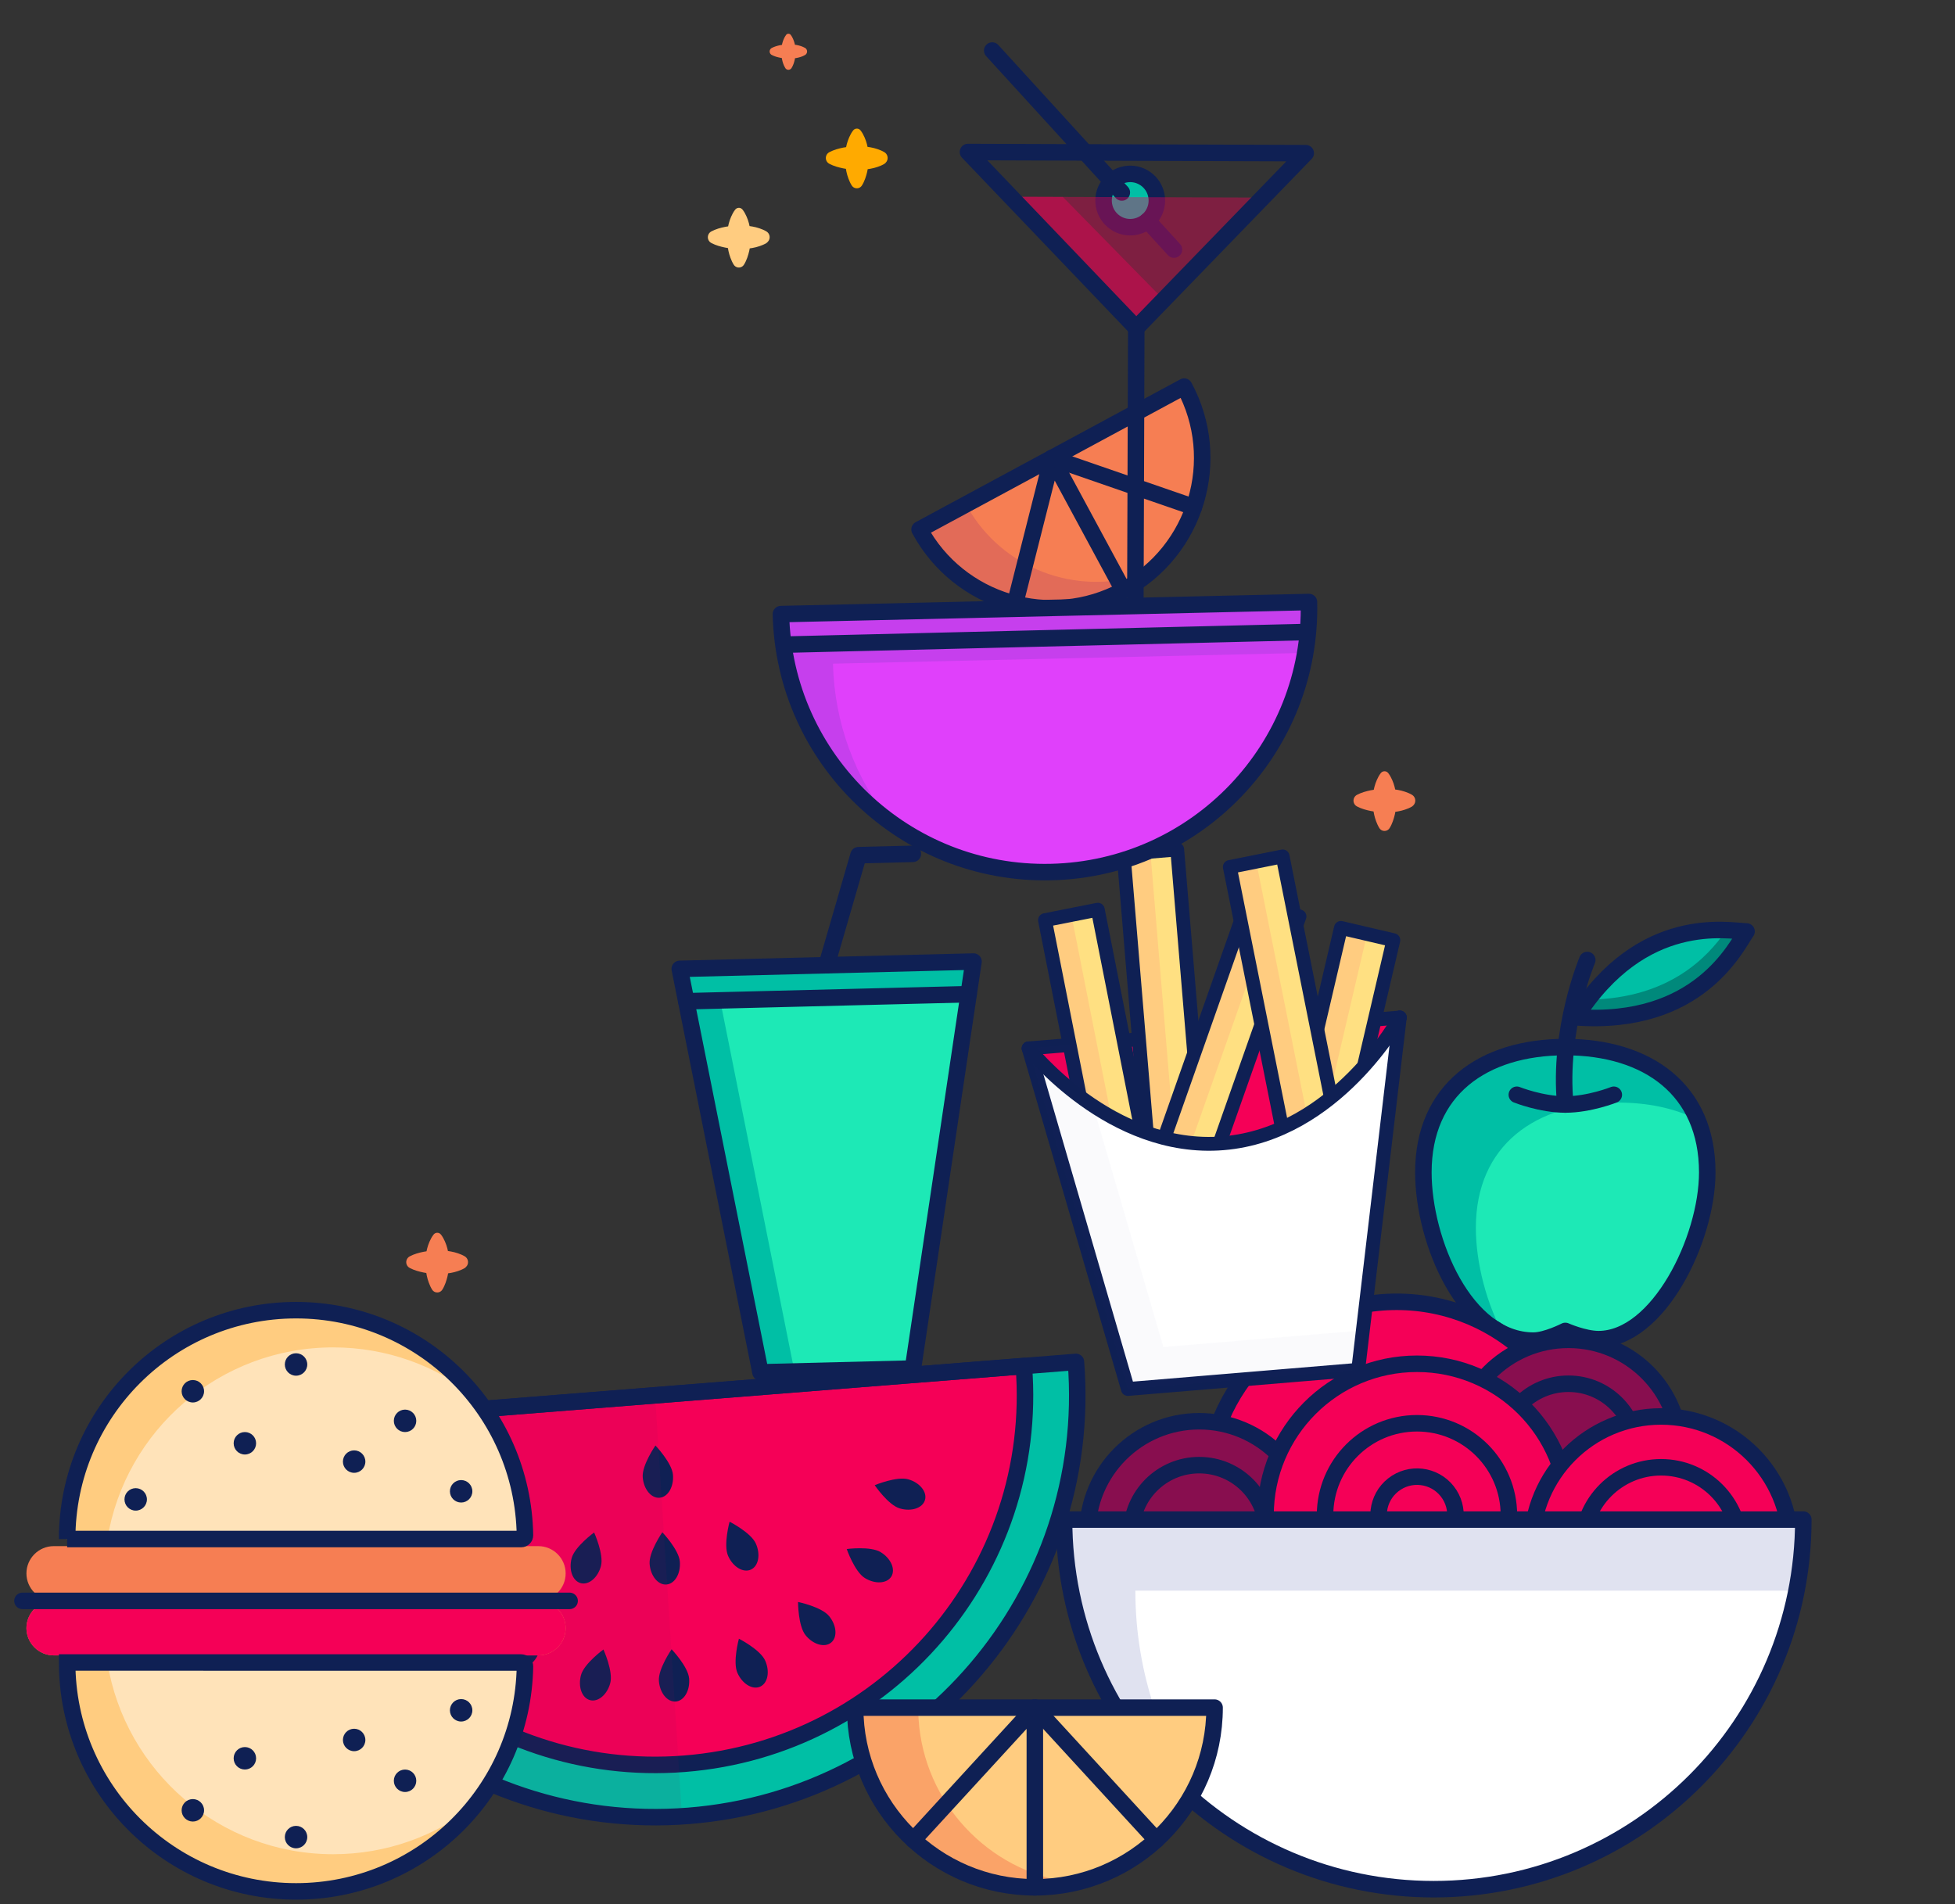 <svg width="348" height="339" viewBox="0 0 348 339" fill="none" xmlns="http://www.w3.org/2000/svg">
<rect x="0" y="0" width="348" height="339" fill="#333333" stroke="none"/>
<path d="M43.23 255.553C47.108 295.436 82.386 325.116 122.489 321.936C162.592 318.756 192.75 283.882 190.29 243.889L43.23 255.553Z" fill="#00BFA5"/>
<path d="M182.246 243.184C185.118 279.409 158.081 311.102 121.864 313.982C85.639 316.853 53.945 289.817 51.066 253.599L182.246 243.184Z" fill="#F50057"/>
<path d="M182.246 243.184C185.118 279.409 158.081 311.102 121.864 313.982C85.639 316.853 53.945 289.817 51.066 253.599L182.246 243.184Z" stroke="#0F2054" stroke-width="2.938" stroke-miterlimit="10" stroke-linecap="round" stroke-linejoin="round"/>
<path d="M122.671 298.829C122.84 300.966 121.775 302.788 120.284 302.905C118.793 303.023 117.456 301.392 117.287 299.255C117.118 297.118 119.55 293.607 119.55 293.607C119.55 293.607 122.502 296.699 122.671 298.829Z" fill="#0F2054"/>
<path d="M136.209 295.627C137.075 297.588 136.671 299.659 135.305 300.261C133.939 300.864 132.132 299.769 131.265 297.808C130.399 295.847 131.53 291.726 131.53 291.726C131.53 291.726 135.342 293.665 136.209 295.627Z" fill="#0F2054"/>
<path d="M147.592 287.709C148.944 289.369 149.098 291.477 147.945 292.417C146.792 293.357 144.757 292.777 143.406 291.117C142.054 289.457 142.054 285.182 142.054 285.182C142.054 285.182 146.241 286.049 147.592 287.709Z" fill="#0F2054"/>
<path d="M156.781 276.324C158.602 277.448 159.44 279.387 158.661 280.658C157.875 281.928 155.767 282.046 153.946 280.922C152.124 279.798 150.721 275.759 150.721 275.759C150.721 275.759 154.959 275.2 156.781 276.324Z" fill="#0F2054"/>
<path d="M161.695 263.353C163.751 263.955 165.073 265.608 164.647 267.04C164.229 268.472 162.216 269.141 160.167 268.531C158.11 267.929 155.701 264.396 155.701 264.396C155.701 264.396 159.645 262.751 161.695 263.353Z" fill="#0F2054"/>
<path d="M103.412 298.227C102.869 300.298 103.589 302.281 105.036 302.663C106.475 303.045 108.091 301.671 108.635 299.607C109.178 297.536 107.415 293.643 107.415 293.643C107.415 293.643 103.956 296.155 103.412 298.227Z" fill="#0F2054"/>
<path d="M90.912 292.204C89.84 294.055 90.016 296.163 91.309 296.912C92.601 297.661 94.518 296.765 95.591 294.914C96.663 293.063 95.987 288.84 95.987 288.84C95.987 288.84 91.984 290.353 90.912 292.204Z" fill="#0F2054"/>
<path d="M80.049 282.413C78.425 283.809 77.904 285.858 78.881 286.989C79.858 288.12 81.958 287.9 83.582 286.504C85.205 285.109 85.947 280.893 85.947 280.893C85.947 280.893 81.672 281.018 80.049 282.413Z" fill="#0F2054"/>
<path d="M73.144 270.382C71.213 271.308 70.17 273.144 70.809 274.488C71.448 275.832 73.541 276.177 75.473 275.259C77.404 274.334 79.233 270.47 79.233 270.47C79.233 270.47 75.076 269.457 73.144 270.382Z" fill="#0F2054"/>
<path d="M121.018 277.999C121.187 280.136 120.122 281.958 118.631 282.075C117.148 282.193 115.804 280.562 115.635 278.425C115.466 276.287 117.897 272.776 117.897 272.776C117.897 272.776 120.842 275.869 121.018 277.999Z" fill="#0F2054"/>
<path d="M119.792 262.552C119.961 264.69 118.896 266.511 117.405 266.629C115.914 266.746 114.577 265.116 114.408 262.978C114.239 260.841 116.671 257.33 116.671 257.33C116.671 257.33 119.623 260.422 119.792 262.552Z" fill="#0F2054"/>
<path d="M134.549 274.796C135.415 276.757 135.011 278.829 133.645 279.431C132.279 280.033 130.472 278.939 129.605 276.978C128.739 275.017 129.87 270.896 129.87 270.896C129.87 270.896 133.689 272.835 134.549 274.796Z" fill="#0F2054"/>
<path d="M101.753 277.396C101.21 279.468 101.93 281.451 103.376 281.833C104.823 282.215 106.432 280.841 106.975 278.777C107.519 276.706 105.756 272.813 105.756 272.813C105.756 272.813 102.304 275.325 101.753 277.396Z" fill="#0F2054"/>
<g opacity="0.29">
<path opacity="0.29" d="M116.692 249.721L42.464 255.612C46.343 295.494 77.705 325.484 121.305 322.024L116.692 249.721Z" fill="#880E4F"/>
</g>
<path d="M41.789 254.333L191.522 242.449C194.798 283.728 163.876 319.982 122.598 323.258C81.312 326.534 45.065 295.612 41.789 254.333ZM41.789 254.333C45.065 295.612 81.312 326.534 122.598 323.258" stroke="#0F2054" stroke-width="2.938" stroke-miterlimit="10" stroke-linecap="round" stroke-linejoin="round"/>
<path d="M303.901 208.707C303.901 220.642 295.175 238.395 284.547 238.395C281.933 238.395 278.635 236.933 278.635 236.933C278.635 236.933 275.271 238.659 272.957 238.659C260.794 238.659 253.368 220.965 253.368 208.707C253.368 194.017 263.945 186.4 278.635 186.4C293.324 186.4 303.901 194.017 303.901 208.707Z" fill="#1DE9B6"/>
<path d="M262.71 218.586C262.71 203.896 273.287 196.279 287.976 196.279C293.221 196.279 297.936 197.256 301.836 199.173C298.076 191.094 289.482 186.944 278.641 186.944C263.951 186.944 253.375 194.56 253.375 209.25C253.375 219.709 258.78 234.12 267.925 238.123C264.553 232.174 262.71 224.704 262.71 218.586Z" fill="#00BFA5"/>
<path d="M303.901 208.707C303.901 220.642 295.175 238.395 284.547 238.395C281.933 238.395 278.635 236.933 278.635 236.933C278.635 236.933 275.271 238.659 272.957 238.659C260.794 238.659 253.368 220.965 253.368 208.707C253.368 194.017 263.945 186.4 278.635 186.4C293.324 186.4 303.901 194.017 303.901 208.707Z" stroke="#0F2054" stroke-width="2.938" stroke-miterlimit="10" stroke-linecap="round" stroke-linejoin="round"/>
<path d="M287.265 194.891C287.265 194.891 282.939 196.624 278.635 196.624C274.331 196.624 270.004 194.891 270.004 194.891" stroke="#0F2054" stroke-width="2.938" stroke-miterlimit="10" stroke-linecap="round" stroke-linejoin="round"/>
<path d="M282.542 170.902C282.542 170.902 277.32 183.271 278.635 196.624" stroke="#0F2054" stroke-width="2.938" stroke-miterlimit="10" stroke-linecap="round" stroke-linejoin="round"/>
<path d="M280.485 181.105C302.476 182.691 309.057 168.427 310.893 165.82C307.698 165.739 292.332 162.515 280.485 181.105Z" fill="#00BFA5"/>
<path d="M282.93 177.954C282.137 178.983 281.351 180.099 280.58 181.304C302.571 182.89 309.152 168.626 310.988 166.019C310.268 165.997 308.939 165.82 307.169 165.769C303.966 170.36 297.165 177.705 282.93 177.954Z" fill="#00897B"/>
<path d="M280.485 181.105C302.476 182.691 309.057 168.427 310.893 165.82C307.698 165.739 292.332 162.515 280.485 181.105Z" stroke="#0F2054" stroke-width="2.938" stroke-miterlimit="10" stroke-linecap="round" stroke-linejoin="round"/>
<path d="M164.334 94.443C171.341 106.886 187.11 111.484 199.729 104.675C212.348 97.866 217.151 82.155 210.592 69.471L164.334 94.443Z" fill="#F67E53"/>
<path opacity="0.47" d="M172.178 90.205L163.688 94.788C170.695 107.231 186.464 111.829 199.083 105.02C200.53 104.234 201.874 103.331 203.115 102.332C191.451 106.078 178.385 101.215 172.178 90.205Z" fill="#CD565E"/>
<path d="M199.957 105.086L187.243 81.538L180.684 107.466" stroke="#0F2054" stroke-width="2.938" stroke-miterlimit="10" stroke-linecap="round" stroke-linejoin="round"/>
<path d="M187.243 81.538L212.517 90.279" stroke="#0F2054" stroke-width="2.938" stroke-miterlimit="10" stroke-linecap="round" stroke-linejoin="round"/>
<path d="M163.688 94.252L210.79 68.824C217.805 81.81 212.942 98.079 199.957 105.086C186.971 112.093 170.702 107.238 163.688 94.252ZM163.688 94.252C170.702 107.238 186.964 112.101 199.949 105.086" stroke="#0F2054" stroke-width="2.938" stroke-miterlimit="10" stroke-linecap="round" stroke-linejoin="round"/>
<path d="M248.608 299.527C267.325 299.527 282.498 284.354 282.498 265.637C282.498 246.921 267.325 231.748 248.608 231.748C229.892 231.748 214.719 246.921 214.719 265.637C214.719 284.354 229.892 299.527 248.608 299.527Z" fill="#F50057"/>
<path d="M248.608 299.527C267.325 299.527 282.498 284.354 282.498 265.637C282.498 246.921 267.325 231.748 248.608 231.748C229.892 231.748 214.719 246.921 214.719 265.637C214.719 284.354 229.892 299.527 248.608 299.527Z" stroke="#0F2054" stroke-width="2.938" stroke-miterlimit="10"/>
<path d="M248.608 286.203C259.966 286.203 269.174 276.995 269.174 265.637C269.174 254.279 259.966 245.071 248.608 245.071C237.25 245.071 228.043 254.279 228.043 265.637C228.043 276.995 237.25 286.203 248.608 286.203Z" stroke="#0F2054" stroke-width="2.938" stroke-miterlimit="10"/>
<path d="M253.954 272.377C257.686 269.431 258.323 264.018 255.378 260.286C252.433 256.554 247.02 255.917 243.288 258.862C239.556 261.807 238.918 267.22 241.863 270.952C244.809 274.684 250.222 275.322 253.954 272.377Z" stroke="#0F2054" stroke-width="3.342" stroke-miterlimit="10"/>
<path d="M279.192 278.3C290.177 278.3 299.082 269.395 299.082 258.41C299.082 247.425 290.177 238.52 279.192 238.52C268.207 238.52 259.302 247.425 259.302 258.41C259.302 269.395 268.207 278.3 279.192 278.3Z" fill="#F50057"/>
<path d="M279.192 278.3C290.177 278.3 299.082 269.395 299.082 258.41C299.082 247.425 290.177 238.52 279.192 238.52C268.207 238.52 259.302 247.425 259.302 258.41C259.302 269.395 268.207 278.3 279.192 278.3Z" fill="#880E4F"/>
<path d="M279.192 278.3C290.177 278.3 299.082 269.395 299.082 258.41C299.082 247.425 290.177 238.52 279.192 238.52C268.207 238.52 259.302 247.425 259.302 258.41C259.302 269.395 268.207 278.3 279.192 278.3Z" stroke="#0F2054" stroke-width="2.938" stroke-miterlimit="10"/>
<path d="M279.192 270.485C285.861 270.485 291.267 265.079 291.267 258.41C291.267 251.741 285.861 246.335 279.192 246.335C272.524 246.335 267.117 251.741 267.117 258.41C267.117 265.079 272.524 270.485 279.192 270.485Z" stroke="#0F2054" stroke-width="2.938" stroke-miterlimit="10"/>
<path d="M213.469 292.791C224.454 292.791 233.359 283.886 233.359 272.901C233.359 261.916 224.454 253.011 213.469 253.011C202.484 253.011 193.579 261.916 193.579 272.901C193.579 283.886 202.484 292.791 213.469 292.791Z" fill="#F50057"/>
<path d="M213.469 292.791C224.454 292.791 233.359 283.886 233.359 272.901C233.359 261.916 224.454 253.011 213.469 253.011C202.484 253.011 193.579 261.916 193.579 272.901C193.579 283.886 202.484 292.791 213.469 292.791Z" fill="#880E4F"/>
<path d="M213.469 292.791C224.454 292.791 233.359 283.886 233.359 272.901C233.359 261.916 224.454 253.011 213.469 253.011C202.484 253.011 193.579 261.916 193.579 272.901C193.579 283.886 202.484 292.791 213.469 292.791Z" stroke="#0F2054" stroke-width="2.938" stroke-miterlimit="10"/>
<path d="M213.469 284.976C220.138 284.976 225.544 279.57 225.544 272.901C225.544 266.233 220.138 260.826 213.469 260.826C206.8 260.826 201.394 266.233 201.394 272.901C201.394 279.57 206.8 284.976 213.469 284.976Z" stroke="#0F2054" stroke-width="2.938" stroke-miterlimit="10"/>
<path d="M252.229 296.692C267.117 296.692 279.185 284.623 279.185 269.736C279.185 254.848 267.117 242.78 252.229 242.78C237.342 242.78 225.273 254.848 225.273 269.736C225.273 284.623 237.342 296.692 252.229 296.692Z" fill="#F50057"/>
<path d="M252.229 296.692C267.117 296.692 279.185 284.623 279.185 269.736C279.185 254.848 267.117 242.78 252.229 242.78C237.342 242.78 225.273 254.848 225.273 269.736C225.273 284.623 237.342 296.692 252.229 296.692Z" stroke="#0F2054" stroke-width="2.938" stroke-miterlimit="10"/>
<path d="M252.229 286.1C261.267 286.1 268.594 278.774 268.594 269.736C268.594 260.698 261.267 253.371 252.229 253.371C243.191 253.371 235.865 260.698 235.865 269.736C235.865 278.774 243.191 286.1 252.229 286.1Z" stroke="#0F2054" stroke-width="2.938" stroke-miterlimit="10"/>
<path d="M256.48 275.093C259.448 272.75 259.955 268.446 257.613 265.478C255.271 262.51 250.966 262.003 247.998 264.345C245.031 266.687 244.523 270.992 246.865 273.96C249.208 276.927 253.512 277.435 256.48 275.093Z" stroke="#0F2054" stroke-width="2.938" stroke-miterlimit="10"/>
<path d="M295.681 298.197C308.394 298.197 318.7 287.891 318.7 275.178C318.7 262.465 308.394 252.159 295.681 252.159C282.968 252.159 272.662 262.465 272.662 275.178C272.662 287.891 282.968 298.197 295.681 298.197Z" fill="#F50057"/>
<path d="M295.681 298.197C308.394 298.197 318.7 287.891 318.7 275.178C318.7 262.465 308.394 252.159 295.681 252.159C282.968 252.159 272.662 262.465 272.662 275.178C272.662 287.891 282.968 298.197 295.681 298.197Z" stroke="#0F2054" stroke-width="2.938" stroke-miterlimit="10"/>
<path d="M295.681 289.148C303.397 289.148 309.651 282.894 309.651 275.178C309.651 267.463 303.397 261.208 295.681 261.208C287.966 261.208 281.711 267.463 281.711 275.178C281.711 282.894 287.966 289.148 295.681 289.148Z" stroke="#0F2054" stroke-width="2.938" stroke-miterlimit="10"/>
<path d="M321 270.521C321 306.856 291.54 336.316 255.204 336.316C218.869 336.316 189.409 306.856 189.409 270.521H321Z" fill="white"/>
<path d="M321 270.521C321 306.856 291.54 336.316 255.204 336.316C218.869 336.316 189.409 306.856 189.409 270.521H321Z" fill="white"/>
<path opacity="0.15" d="M202.1 283.17H319.773C320.574 279.064 321 274.818 321 270.478H189.408C189.408 291.881 199.632 310.897 215.461 322.913C207.08 311.873 202.1 298.109 202.1 283.17Z" fill="#303F9F"/>
<path d="M321 270.521C321 306.856 291.54 336.316 255.204 336.316C218.869 336.316 189.409 306.856 189.409 270.521H321Z" stroke="#0F2054" stroke-width="2.938" stroke-miterlimit="10" stroke-linecap="round" stroke-linejoin="round"/>
<path d="M251.758 143.146C252.103 142.573 251.912 141.832 251.347 141.494C250.936 141.251 250.532 141.09 250.12 140.95C249.709 140.811 249.305 140.708 248.894 140.634C248.71 140.598 248.534 140.568 248.35 140.546C248.321 140.392 248.284 140.238 248.247 140.084C248.137 139.672 248.005 139.268 247.821 138.857C247.638 138.446 247.432 138.042 247.116 137.63C247.072 137.572 247.021 137.52 246.962 137.476C246.595 137.19 246.066 137.263 245.787 137.63C245.471 138.042 245.265 138.446 245.082 138.857C244.898 139.268 244.766 139.672 244.656 140.084C244.612 140.252 244.575 140.429 244.538 140.598C244.362 140.627 244.186 140.656 244.002 140.686C243.187 140.855 242.371 141.068 241.556 141.494C241.351 141.604 241.174 141.773 241.057 141.993C240.763 142.566 240.983 143.271 241.556 143.565C242.371 143.991 243.187 144.204 244.002 144.373C244.171 144.402 244.34 144.432 244.501 144.461C244.531 144.637 244.56 144.806 244.597 144.983C244.685 145.394 244.803 145.798 244.957 146.209C245.111 146.62 245.287 147.024 245.544 147.436C245.625 147.561 245.735 147.671 245.868 147.759C246.367 148.075 247.028 147.935 247.344 147.436C247.608 147.024 247.777 146.62 247.932 146.209C248.078 145.798 248.196 145.394 248.291 144.983C248.328 144.828 248.35 144.674 248.38 144.52C248.549 144.498 248.717 144.468 248.894 144.439C249.305 144.366 249.709 144.263 250.12 144.123C250.532 143.984 250.936 143.822 251.347 143.58C251.509 143.462 251.655 143.323 251.758 143.146Z" fill="#F67E53"/>
<path d="M188.563 138.96C188.908 138.387 188.717 137.645 188.152 137.307C187.74 137.065 187.336 136.903 186.925 136.763C186.514 136.624 186.11 136.521 185.698 136.448C185.515 136.411 185.339 136.382 185.155 136.359C185.126 136.205 185.089 136.051 185.052 135.897C184.942 135.485 184.81 135.081 184.626 134.67C184.442 134.259 184.237 133.855 183.921 133.444C183.877 133.385 183.825 133.333 183.767 133.289C183.399 133.003 182.871 133.076 182.592 133.444C182.276 133.855 182.07 134.259 181.886 134.67C181.703 135.081 181.571 135.485 181.46 135.897C181.416 136.066 181.38 136.242 181.343 136.411C181.167 136.44 180.99 136.47 180.807 136.499C179.991 136.668 179.176 136.881 178.361 137.307C178.155 137.417 177.979 137.586 177.861 137.806C177.568 138.379 177.788 139.084 178.361 139.378C179.176 139.804 179.991 140.017 180.807 140.186C180.976 140.216 181.145 140.245 181.306 140.274C181.336 140.451 181.365 140.62 181.402 140.796C181.49 141.207 181.607 141.611 181.762 142.022C181.916 142.434 182.092 142.838 182.349 143.249C182.43 143.374 182.54 143.484 182.672 143.572C183.172 143.888 183.833 143.748 184.149 143.249C184.413 142.838 184.582 142.434 184.736 142.022C184.883 141.611 185.001 141.207 185.096 140.796C185.133 140.642 185.155 140.487 185.184 140.333C185.353 140.311 185.522 140.282 185.698 140.252C186.11 140.179 186.514 140.076 186.925 139.936C187.336 139.797 187.74 139.635 188.152 139.393C188.313 139.275 188.46 139.136 188.563 138.96Z" fill="#F67E53"/>
<path d="M162.513 243.628L173.288 171.177L121 172.478L135.367 244.303L162.513 243.628Z" fill="#1DE9B6"/>
<path d="M172.436 176.921L173.288 171.177L121 172.478L135.367 244.303L141.419 244.157L128.183 178.023L172.436 176.921Z" fill="#00BFA5"/>
<path d="M162.513 243.628L173.288 171.177L121 172.478L135.367 244.303L162.513 243.628Z" stroke="#0F2054" stroke-width="2.938" stroke-miterlimit="10" stroke-linecap="round" stroke-linejoin="round"/>
<path d="M147.141 171.831L152.818 152.242L162.491 152" stroke="#0F2054" stroke-width="2.938" stroke-miterlimit="10" stroke-linecap="round" stroke-linejoin="round"/>
<path d="M122.154 178.243L172.422 176.987" stroke="#0F2054" stroke-width="2.938" stroke-miterlimit="10" stroke-linecap="round" stroke-linejoin="round"/>
<path d="M136.831 42.846C137.177 42.273 136.986 41.531 136.42 41.193C136.009 40.951 135.605 40.789 135.194 40.65C134.782 40.51 134.378 40.407 133.967 40.334C133.783 40.297 133.607 40.268 133.423 40.246C133.394 40.091 133.357 39.937 133.321 39.783C133.21 39.371 133.078 38.968 132.895 38.556C132.711 38.145 132.505 37.741 132.19 37.33C132.145 37.271 132.094 37.219 132.035 37.175C131.668 36.889 131.139 36.962 130.86 37.33C130.544 37.741 130.339 38.145 130.155 38.556C129.971 38.968 129.839 39.371 129.729 39.783C129.685 39.952 129.648 40.128 129.611 40.297C129.435 40.326 129.259 40.356 129.075 40.385C128.26 40.554 127.445 40.767 126.629 41.193C126.424 41.303 126.247 41.472 126.13 41.693C125.836 42.265 126.057 42.971 126.629 43.264C127.445 43.69 128.26 43.903 129.075 44.072C129.244 44.102 129.413 44.131 129.575 44.16C129.604 44.337 129.633 44.506 129.67 44.682C129.758 45.093 129.876 45.497 130.03 45.908C130.184 46.32 130.361 46.724 130.618 47.135C130.698 47.26 130.809 47.37 130.941 47.458C131.44 47.774 132.101 47.635 132.417 47.135C132.682 46.724 132.851 46.32 133.005 45.908C133.152 45.497 133.269 45.093 133.365 44.682C133.401 44.528 133.423 44.373 133.453 44.219C133.622 44.197 133.791 44.168 133.967 44.138C134.378 44.065 134.782 43.962 135.194 43.823C135.605 43.683 136.009 43.521 136.42 43.279C136.574 43.161 136.721 43.022 136.831 42.846Z" fill="#FFCC80"/>
<path d="M157.832 28.742C158.178 28.169 157.987 27.427 157.421 27.089C157.01 26.847 156.606 26.685 156.195 26.545C155.783 26.406 155.379 26.303 154.968 26.23C154.784 26.193 154.608 26.163 154.424 26.142C154.395 25.987 154.358 25.833 154.322 25.679C154.211 25.267 154.079 24.863 153.896 24.452C153.712 24.041 153.506 23.637 153.19 23.226C153.146 23.167 153.095 23.115 153.036 23.071C152.669 22.785 152.14 22.858 151.861 23.226C151.545 23.637 151.34 24.041 151.156 24.452C150.972 24.863 150.84 25.267 150.73 25.679C150.686 25.848 150.649 26.024 150.612 26.193C150.436 26.222 150.26 26.252 150.076 26.281C149.261 26.45 148.446 26.663 147.63 27.089C147.425 27.199 147.248 27.368 147.131 27.588C146.837 28.161 147.057 28.866 147.63 29.16C148.446 29.586 149.261 29.799 150.076 29.968C150.245 29.997 150.414 30.027 150.576 30.056C150.605 30.233 150.634 30.401 150.671 30.578C150.759 30.989 150.877 31.393 151.031 31.804C151.185 32.216 151.362 32.62 151.619 33.031C151.699 33.156 151.81 33.266 151.942 33.354C152.441 33.67 153.102 33.53 153.418 33.031C153.683 32.62 153.852 32.216 154.006 31.804C154.153 31.393 154.27 30.989 154.366 30.578C154.402 30.424 154.424 30.269 154.454 30.115C154.623 30.093 154.792 30.064 154.968 30.034C155.379 29.961 155.783 29.858 156.195 29.718C156.606 29.579 157.01 29.417 157.421 29.175C157.583 29.057 157.73 28.918 157.832 28.742Z" fill="#FFAA00"/>
<path d="M83.142 225.306C83.487 224.734 83.296 223.992 82.731 223.654C82.319 223.412 81.915 223.25 81.504 223.11C81.093 222.971 80.689 222.868 80.278 222.795C80.094 222.758 79.918 222.728 79.734 222.706C79.705 222.552 79.668 222.398 79.631 222.244C79.521 221.832 79.389 221.428 79.205 221.017C79.022 220.606 78.816 220.202 78.5 219.79C78.456 219.732 78.405 219.68 78.346 219.636C77.979 219.35 77.45 219.423 77.171 219.79C76.855 220.202 76.649 220.606 76.466 221.017C76.282 221.428 76.15 221.832 76.04 222.244C75.995 222.413 75.959 222.589 75.922 222.758C75.746 222.787 75.569 222.817 75.386 222.846C74.57 223.015 73.755 223.228 72.94 223.654C72.734 223.764 72.558 223.933 72.441 224.153C72.147 224.726 72.367 225.431 72.94 225.725C73.755 226.151 74.57 226.364 75.386 226.533C75.555 226.562 75.724 226.592 75.885 226.621C75.915 226.798 75.944 226.966 75.981 227.143C76.069 227.554 76.186 227.958 76.341 228.369C76.495 228.781 76.671 229.185 76.928 229.596C77.009 229.721 77.119 229.831 77.251 229.919C77.751 230.235 78.412 230.095 78.728 229.596C78.992 229.185 79.161 228.781 79.315 228.369C79.462 227.958 79.58 227.554 79.675 227.143C79.712 226.988 79.734 226.834 79.763 226.68C79.932 226.658 80.101 226.629 80.278 226.599C80.689 226.526 81.093 226.423 81.504 226.283C81.915 226.144 82.319 225.982 82.731 225.74C82.885 225.622 83.032 225.483 83.142 225.306Z" fill="#F67E53"/>
<path d="M143.563 9.535C143.769 9.19 143.659 8.742 143.314 8.536C143.064 8.389 142.822 8.294 142.572 8.206C142.322 8.125 142.08 8.059 141.83 8.015C141.72 7.993 141.61 7.978 141.5 7.963C141.478 7.868 141.463 7.78 141.433 7.684C141.367 7.435 141.287 7.192 141.176 6.942C141.066 6.693 140.941 6.45 140.75 6.201C140.721 6.164 140.692 6.135 140.655 6.105C140.435 5.936 140.111 5.973 139.942 6.201C139.751 6.45 139.627 6.693 139.516 6.942C139.406 7.192 139.325 7.435 139.259 7.684C139.23 7.787 139.208 7.89 139.186 7.993C139.076 8.007 138.973 8.029 138.863 8.044C138.371 8.147 137.879 8.279 137.379 8.536C137.254 8.602 137.144 8.705 137.078 8.837C136.902 9.183 137.034 9.609 137.379 9.785C137.871 10.042 138.363 10.174 138.863 10.277C138.966 10.299 139.068 10.314 139.164 10.328C139.179 10.431 139.201 10.534 139.223 10.644C139.274 10.894 139.348 11.136 139.436 11.386C139.531 11.636 139.634 11.878 139.796 12.128C139.847 12.201 139.913 12.275 139.994 12.326C140.295 12.517 140.692 12.429 140.89 12.128C141.052 11.878 141.154 11.636 141.25 11.386C141.338 11.136 141.411 10.894 141.463 10.644C141.485 10.549 141.5 10.453 141.514 10.365C141.617 10.351 141.72 10.336 141.823 10.314C142.072 10.27 142.315 10.204 142.565 10.123C142.814 10.042 143.057 9.939 143.306 9.792C143.409 9.726 143.497 9.645 143.563 9.535Z" fill="#F67E53"/>
<path d="M95.834 294.694H9.56C6.894 294.694 4.705 292.513 4.705 289.839C4.705 287.173 6.887 284.984 9.56 284.984H95.834C98.5 284.984 100.689 287.165 100.689 289.839C100.689 292.513 98.507 294.694 95.834 294.694Z" fill="#F67E53"/>
<path d="M95.834 284.955H9.56C6.894 284.955 4.705 282.773 4.705 280.1C4.705 277.434 6.887 275.245 9.56 275.245H95.834C98.5 275.245 100.689 277.426 100.689 280.1C100.689 282.773 98.507 284.955 95.834 284.955Z" fill="#F67E53"/>
<path d="M95.834 294.694H9.56C6.894 294.694 4.705 292.513 4.705 289.839C4.705 287.173 6.887 284.984 9.56 284.984H95.834C98.5 284.984 100.689 287.165 100.689 289.839C100.689 292.513 98.507 294.694 95.834 294.694Z" fill="#F50057"/>
<path d="M11.953 273.989C11.953 251.484 30.198 233.239 52.703 233.239C74.98 233.239 93.085 251.117 93.445 273.306C93.453 273.68 93.144 273.981 92.777 273.981H11.953V273.989Z" fill="white"/>
<path opacity="0.55" d="M11.953 273.989C11.953 251.484 30.198 233.239 52.703 233.239C74.98 233.239 93.085 251.117 93.445 273.306C93.453 273.68 93.144 273.981 92.777 273.981H11.953V273.989Z" fill="#FFCC80"/>
<path d="M59.313 239.864C68.876 239.864 77.661 243.162 84.617 248.678C77.154 239.277 65.637 233.246 52.703 233.246C30.198 233.246 11.953 251.491 11.953 273.996H19.115C22.273 254.635 39.063 239.864 59.313 239.864Z" fill="#FFCC80"/>
<path d="M11.953 273.989C11.953 251.484 30.198 233.239 52.703 233.239C74.98 233.239 93.085 251.117 93.445 273.306C93.453 273.68 93.144 273.981 92.777 273.981H11.953V273.989Z" stroke="#0F2054" stroke-width="2.938" stroke-miterlimit="10"/>
<path d="M34.328 249.67C35.431 249.67 36.325 248.775 36.325 247.672C36.325 246.569 35.431 245.674 34.328 245.674C33.224 245.674 32.33 246.569 32.33 247.672C32.33 248.775 33.224 249.67 34.328 249.67Z" fill="#0F2054"/>
<path d="M43.589 258.932C44.693 258.932 45.587 258.037 45.587 256.934C45.587 255.83 44.693 254.936 43.589 254.936C42.486 254.936 41.592 255.83 41.592 256.934C41.592 258.037 42.486 258.932 43.589 258.932Z" fill="#0F2054"/>
<path d="M72.102 254.936C73.206 254.936 74.1 254.042 74.1 252.938C74.1 251.835 73.206 250.94 72.102 250.94C70.999 250.94 70.105 251.835 70.105 252.938C70.105 254.042 70.999 254.936 72.102 254.936Z" fill="#0F2054"/>
<path d="M63.039 262.193C64.142 262.193 65.037 261.298 65.037 260.195C65.037 259.092 64.142 258.197 63.039 258.197C61.935 258.197 61.041 259.092 61.041 260.195C61.041 261.298 61.935 262.193 63.039 262.193Z" fill="#0F2054"/>
<path d="M24.155 268.921C25.258 268.921 26.153 268.026 26.153 266.923C26.153 265.82 25.258 264.925 24.155 264.925C23.051 264.925 22.157 265.82 22.157 266.923C22.157 268.026 23.051 268.921 24.155 268.921Z" fill="#0F2054"/>
<path d="M52.697 244.903C53.801 244.903 54.695 244.008 54.695 242.905C54.695 241.802 53.801 240.907 52.697 240.907C51.594 240.907 50.7 241.802 50.7 242.905C50.7 244.008 51.594 244.903 52.697 244.903Z" fill="#0F2054"/>
<path d="M82.084 267.481C83.188 267.481 84.082 266.587 84.082 265.483C84.082 264.38 83.188 263.485 82.084 263.485C80.981 263.485 80.087 264.38 80.087 265.483C80.087 266.587 80.981 267.481 82.084 267.481Z" fill="#0F2054"/>
<path d="M52.697 305.028C53.8 305.028 54.695 304.134 54.695 303.03C54.695 301.927 53.8 301.033 52.697 301.033C51.594 301.033 50.699 301.927 50.699 303.03C50.699 304.134 51.594 305.028 52.697 305.028Z" fill="#0F2054"/>
<path d="M11.953 295.957C11.953 318.462 30.198 336.707 52.703 336.707C74.98 336.707 93.085 318.829 93.445 296.64C93.453 296.266 93.144 295.965 92.777 295.965L11.953 295.957Z" fill="white"/>
<path opacity="0.55" d="M11.953 295.957C11.953 318.462 30.198 336.707 52.703 336.707C74.98 336.707 93.085 318.829 93.445 296.64C93.453 296.266 93.144 295.965 92.777 295.965L11.953 295.957Z" fill="#FFCC80"/>
<path d="M59.313 330.089C68.876 330.089 77.661 326.791 84.617 321.275C77.154 330.677 65.637 336.707 52.703 336.707C30.198 336.707 11.953 318.462 11.953 295.957H19.115C22.273 315.311 39.063 330.089 59.313 330.089Z" fill="#FFCC80"/>
<path d="M11.953 295.957C11.953 318.462 30.198 336.707 52.703 336.707C74.98 336.707 93.085 318.829 93.445 296.64C93.453 296.266 93.144 295.965 92.777 295.965L11.953 295.957Z" stroke="#0F2054" stroke-width="2.938" stroke-miterlimit="10"/>
<path d="M34.328 324.272C35.431 324.272 36.325 323.378 36.325 322.274C36.325 321.171 35.431 320.276 34.328 320.276C33.224 320.276 32.33 321.171 32.33 322.274C32.33 323.378 33.224 324.272 34.328 324.272Z" fill="#0F2054"/>
<path d="M43.589 315.01C44.693 315.01 45.587 314.116 45.587 313.012C45.587 311.909 44.693 311.014 43.589 311.014C42.486 311.014 41.592 311.909 41.592 313.012C41.592 314.116 42.486 315.01 43.589 315.01Z" fill="#0F2054"/>
<path d="M72.102 319.013C73.206 319.013 74.1 318.119 74.1 317.015C74.1 315.912 73.206 315.017 72.102 315.017C70.999 315.017 70.105 315.912 70.105 317.015C70.105 318.119 70.999 319.013 72.102 319.013Z" fill="#0F2054"/>
<path d="M63.039 311.749C64.142 311.749 65.037 310.854 65.037 309.751C65.037 308.648 64.142 307.753 63.039 307.753C61.935 307.753 61.041 308.648 61.041 309.751C61.041 310.854 61.935 311.749 63.039 311.749Z" fill="#0F2054"/>
<path d="M52.697 329.039C53.801 329.039 54.695 328.144 54.695 327.041C54.695 325.938 53.801 325.043 52.697 325.043C51.594 325.043 50.7 325.938 50.7 327.041C50.7 328.144 51.594 329.039 52.697 329.039Z" fill="#0F2054"/>
<path d="M82.084 306.468C83.188 306.468 84.082 305.573 84.082 304.47C84.082 303.367 83.188 302.472 82.084 302.472C80.981 302.472 80.087 303.367 80.087 304.47C80.087 305.573 80.981 306.468 82.084 306.468Z" fill="#0F2054"/>
<path d="M4 284.991H101.394" stroke="#0F2054" stroke-width="2.938" stroke-miterlimit="10" stroke-linecap="round" stroke-linejoin="round"/>
<path d="M205.067 38.426C206.572 36.281 206.053 33.322 203.908 31.817C201.762 30.312 198.803 30.831 197.298 32.976C195.793 35.122 196.313 38.081 198.458 39.586C200.603 41.091 203.563 40.572 205.067 38.426Z" fill="#00BFA5"/>
<path d="M176.62 9L199.691 34.267" stroke="#0F2054" stroke-width="2.938" stroke-miterlimit="10" stroke-linecap="round" stroke-linejoin="round"/>
<path d="M204.281 39.29L208.975 44.432" stroke="#0F2054" stroke-width="2.938" stroke-miterlimit="10" stroke-linecap="round" stroke-linejoin="round"/>
<path d="M205.067 38.426C206.572 36.281 206.053 33.322 203.908 31.817C201.762 30.312 198.803 30.831 197.298 32.976C195.793 35.122 196.313 38.081 198.458 39.586C200.603 41.091 203.563 40.572 205.067 38.426Z" stroke="#0F2054" stroke-width="2.938" stroke-miterlimit="10" stroke-linecap="round" stroke-linejoin="round"/>
<path opacity="0.39" d="M180.566 35.023L224.114 35.17L202.263 57.726L180.566 35.023Z" fill="#F50057"/>
<path opacity="0.39" d="M180.566 35.023L189.182 35.052L207.052 53.268L202.263 57.726L180.566 35.023Z" fill="#F50057"/>
<path d="M172.303 27.061L232.428 27.267L202.263 58.402L172.303 27.061Z" stroke="#0F2054" stroke-width="2.938" stroke-miterlimit="10" stroke-linecap="round" stroke-linejoin="round"/>
<path d="M202.263 58.402L202.094 108.538" stroke="#0F2054" stroke-width="2.938" stroke-miterlimit="10" stroke-linecap="round" stroke-linejoin="round"/>
<path d="M192.516 109.838L211.656 109.904" stroke="#0F2054" stroke-width="2.938" stroke-miterlimit="10" stroke-linecap="round" stroke-linejoin="round"/>
<path d="M183.104 186.635C183.104 186.635 197.699 205.196 217.772 203.521C237.846 201.854 249.172 181.134 249.172 181.134L183.104 186.635Z" fill="#F50057"/>
<path d="M249.172 181.141L183.104 186.635" stroke="#0F2054" stroke-width="2.462" stroke-miterlimit="10" stroke-linecap="round" stroke-linejoin="round"/>
<path d="M209.55 151.225L199.997 152.02L204.872 210.623L214.425 209.829L209.55 151.225Z" fill="#FFE082"/>
<path d="M204.769 151.623L199.996 152.02L204.871 210.623L209.644 210.226L204.769 151.623Z" fill="#FFCC80"/>
<path d="M209.55 151.225L199.997 152.02L204.872 210.623L214.425 209.829L209.55 151.225Z" stroke="#0F2054" stroke-width="2.462" stroke-miterlimit="10" stroke-linecap="round" stroke-linejoin="round"/>
<path d="M231.318 163.148L222.278 159.962L206.328 205.216L215.368 208.402L231.318 163.148Z" fill="#FFE082"/>
<path d="M226.793 161.548L222.276 159.957L206.326 205.211L210.843 206.802L226.793 161.548Z" fill="#FFCC80"/>
<path d="M231.318 163.148L222.278 159.962L206.328 205.216L215.368 208.402L231.318 163.148Z" stroke="#0F2054" stroke-width="2.462" stroke-miterlimit="10" stroke-linecap="round" stroke-linejoin="round"/>
<path d="M195.416 161.947L186.013 163.806L195.317 210.878L204.72 209.02L195.416 161.947Z" fill="#FFE082"/>
<path d="M190.709 162.875L186.011 163.804L195.315 210.877L200.013 209.948L190.709 162.875Z" fill="#FFCC80"/>
<path d="M195.416 161.947L186.013 163.806L195.317 210.878L204.72 209.02L195.416 161.947Z" stroke="#0F2054" stroke-width="2.462" stroke-miterlimit="10" stroke-linecap="round" stroke-linejoin="round"/>
<path d="M248.025 167.367L238.691 165.186L227.775 211.914L237.109 214.094L248.025 167.367Z" fill="#FFE082"/>
<path d="M243.35 166.276L238.687 165.187L227.77 211.914L232.434 213.003L243.35 166.276Z" fill="#FFCC80"/>
<path d="M248.025 167.367L238.691 165.186L227.775 211.914L237.109 214.094L248.025 167.367Z" stroke="#0F2054" stroke-width="2.462" stroke-miterlimit="10" stroke-linecap="round" stroke-linejoin="round"/>
<path d="M228.316 152.457L218.916 154.338L228.331 201.391L237.73 199.51L228.316 152.457Z" fill="#FFE082"/>
<path d="M223.61 153.398L218.914 154.338L228.329 201.391L233.025 200.452L223.61 153.398Z" fill="#FFCC80"/>
<path d="M228.316 152.457L218.916 154.338L228.331 201.391L237.73 199.51L228.316 152.457Z" stroke="#0F2054" stroke-width="2.462" stroke-miterlimit="10" stroke-linecap="round" stroke-linejoin="round"/>
<path d="M217.772 203.521C197.699 205.189 183.104 186.635 183.104 186.635L200.769 247.268L241.768 243.86L249.172 181.141C249.172 181.141 237.846 201.854 217.772 203.521Z" fill="white"/>
<path d="M183.104 186.635L200.769 247.268L241.768 243.852L249.172 181.141" stroke="#0F2054" stroke-width="2.462" stroke-miterlimit="10" stroke-linecap="round" stroke-linejoin="round"/>
<g opacity="0.15">
<path opacity="0.15" d="M191.404 185.945L183.104 186.635L200.769 247.268L241.768 243.852L242.598 236.838L207.093 239.79L191.404 185.945Z" fill="#303F9F"/>
</g>
<path d="M183.104 186.635C183.104 186.635 197.699 205.196 217.772 203.521C237.846 201.854 249.172 181.134 249.172 181.134" stroke="#0F2054" stroke-width="2.462" stroke-miterlimit="10" stroke-linecap="round" stroke-linejoin="round"/>
<path d="M152.793 304.558C153.094 321.628 167.072 335.414 184.215 335.414C201.358 335.414 215.328 321.62 215.636 304.558H152.793Z" fill="#FFCC80"/>
<path opacity="0.53" d="M163.45 304.558H151.919C152.22 321.628 166.197 335.414 183.34 335.414C185.309 335.414 187.233 335.223 189.106 334.878C174.703 332.197 163.715 319.667 163.45 304.558Z" fill="#F67E53"/>
<path d="M184.208 335.987V303.993L162.592 327.548" stroke="#0F2054" stroke-width="2.938" stroke-miterlimit="10" stroke-linecap="round" stroke-linejoin="round"/>
<path d="M184.207 303.993L205.83 327.548" stroke="#0F2054" stroke-width="2.938" stroke-miterlimit="10" stroke-linecap="round" stroke-linejoin="round"/>
<path d="M152.221 303.993H216.203C216.203 321.635 201.851 335.98 184.216 335.98C166.581 335.98 152.221 321.635 152.221 303.993ZM152.221 303.993C152.221 321.635 166.573 335.98 184.208 335.98" stroke="#0F2054" stroke-width="2.938" stroke-miterlimit="10" stroke-linecap="round" stroke-linejoin="round"/>
<path d="M233 107.172C233.595 133.129 213.029 154.65 187.08 155.245C161.13 155.839 139.602 135.274 139.007 109.324L233 107.172Z" fill="white"/>
<path d="M233 107.172C233.595 133.129 213.029 154.65 187.08 155.245C161.13 155.839 139.602 135.274 139.007 109.324L233 107.172Z" fill="#E040FB"/>
<path opacity="0.15" d="M148.277 118.145L232.324 116.228C232.831 113.283 233.066 110.242 232.993 107.143L139 109.287C139.353 124.579 146.962 137.991 158.464 146.313C152.302 138.564 148.526 128.817 148.277 118.145Z" fill="#303F9F"/>
<path d="M233 107.172C233.595 133.129 213.029 154.65 187.08 155.245C161.13 155.839 139.602 135.274 139.007 109.324L233 107.172Z" stroke="#0F2054" stroke-width="2.938" stroke-miterlimit="10" stroke-linecap="round" stroke-linejoin="round"/>
<path d="M140 114.751L232.201 112.518" stroke="#0F2054" stroke-width="2.938" stroke-miterlimit="10" stroke-linecap="round" stroke-linejoin="round"/>
</svg>
